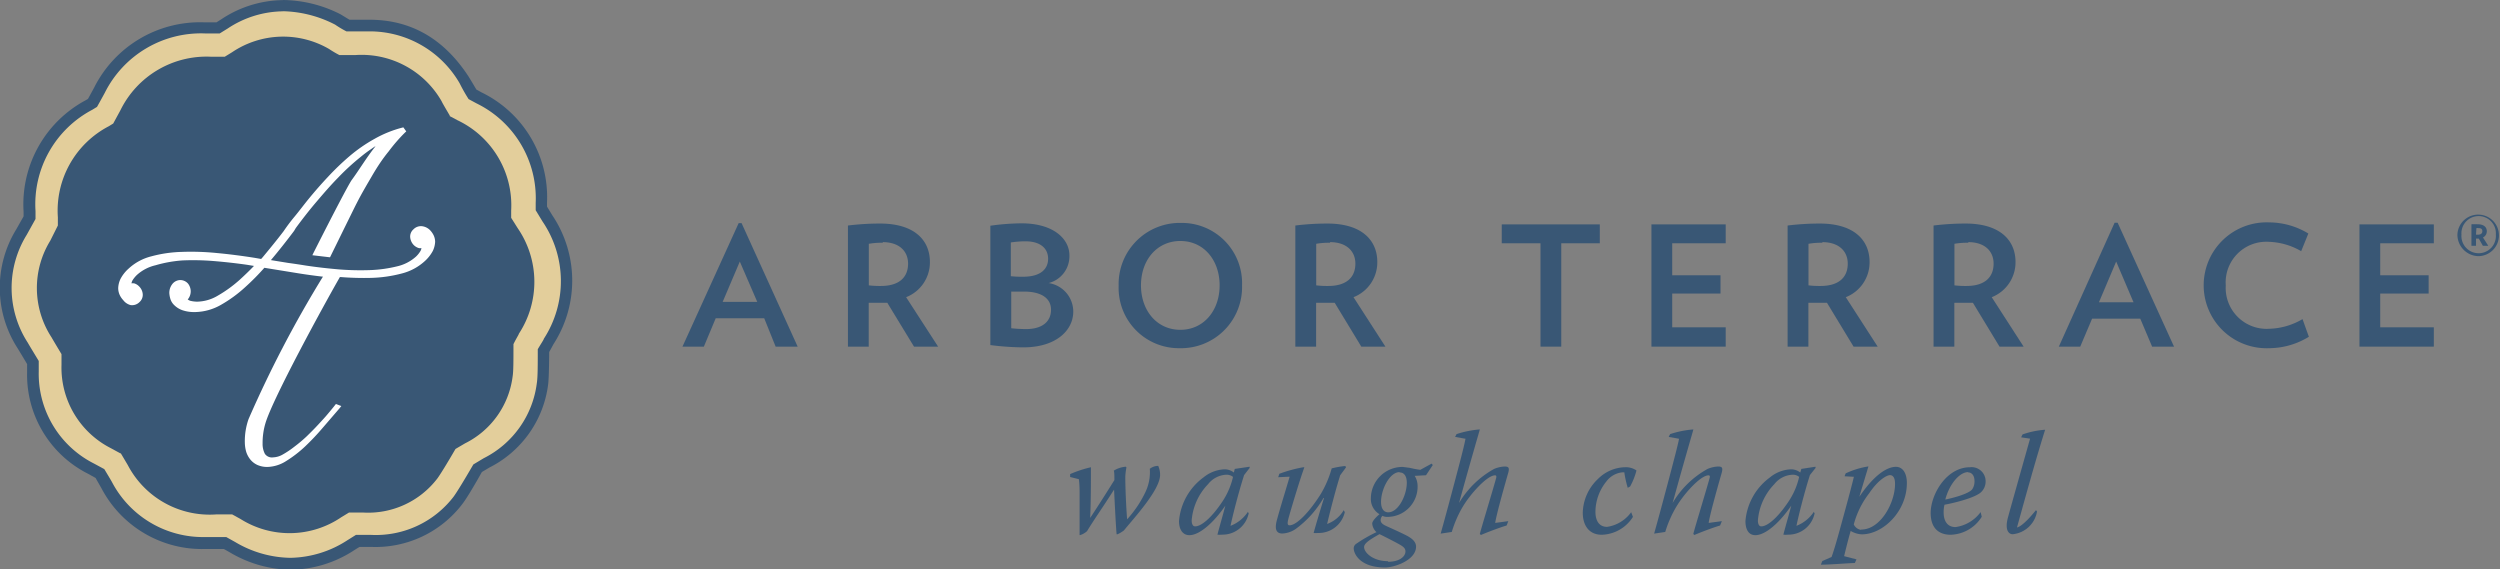 <svg viewBox="0 0 240.67 54.78" xmlns="http://www.w3.org/2000/svg"><rect x="0" y="0" width="240.67" height="54.78" fill="#808080" stroke="none"/><g transform="translate(-22.43 -24.63)"><path d="m49.62 24.91a10.72 10.72 0 0 0 -5.86 1.81l-.49.3h-1.08a11.31 11.31 0 0 0 -10.51 6.23l-.59 1.07-.2.12a11.23 11.23 0 0 0 -5.89 10.61v.46l-.69 1.25a10.63 10.63 0 0 0 .14 11.36l.9 1.49v.74a10.57 10.57 0 0 0 5.8 9.7l.72.41.57 1a10.8 10.8 0 0 0 9.86 5.79h.52 1.24l.6.33a11.64 11.64 0 0 0 5.78 1.65 11.28 11.28 0 0 0 6-1.86l.56-.37h1 .08a10.43 10.43 0 0 0 8.79-4.07c.32-.45.92-1.41 1.81-2.94l.73-.43a10.36 10.36 0 0 0 5.59-7.99c.06-.51.09-1.52.09-3.07l.42-.76a11.19 11.19 0 0 0 -.13-12.3l-.49-.8c0-.21 0-.35 0-.39a11.12 11.12 0 0 0 -6.25-10.51l-.49-.26c-.16-.27-.27-.48-.37-.63l-.36-.67c-2.36-3.58-5.54-5.39-9.48-5.39h-.61c-.09 0-.39 0-1.29 0l-.22-.12-.66-.4a12.29 12.29 0 0 0 -5.54-1.36z" fill="#e3ce9b"/><path d="m49.62 25.71a11.43 11.43 0 0 1 5.07 1.29 9.6 9.6 0 0 0 1.09.65h1.62.6a10 10 0 0 1 8.68 5 16.5 16.5 0 0 0 .86 1.52l.76.41a10.16 10.16 0 0 1 5.7 9.58v.71l.65 1.07a10.21 10.21 0 0 1 .13 11.31c0 .08-.26.45-.58 1 0 1.51 0 2.71-.09 3.26a9.39 9.39 0 0 1 -5.11 7.23l-1 .6c-.85 1.46-1.55 2.62-1.9 3.1a9.43 9.43 0 0 1 -8 3.68h-1.4l-.8.5a10.33 10.33 0 0 1 -5.52 1.71 10.67 10.67 0 0 1 -5.31-1.52l-.86-.48h-1.56-.45a9.9 9.9 0 0 1 -9-5.31c-.07-.13-.34-.58-.73-1.23l-1-.54a9.68 9.68 0 0 1 -5.31-8.87c0-.14 0-.52 0-1-.55-.91-.94-1.55-1.05-1.75a9.71 9.71 0 0 1 -.11-10.39l.85-1.53c0-.41 0-.68 0-.76a10.27 10.27 0 0 1 5.46-9.75l.46-.28c.41-.73.68-1.23.74-1.34a10.35 10.35 0 0 1 9.68-5.73h1.39l.76-.47a9.78 9.78 0 0 1 5.35-1.66m0-1.08a10.89 10.89 0 0 0 -5.93 1.83l-.49.31h-1.16a11.41 11.41 0 0 0 -10.62 6.29l-.59 1.08-.2.12a11.36 11.36 0 0 0 -6 10.73v.46l-.7 1.24a10.75 10.75 0 0 0 .14 11.48c.11.18.44.72.9 1.5v.75a10.67 10.67 0 0 0 5.85 9.8l.74.41.57 1a10.93 10.93 0 0 0 10 5.84h.53 1.25l.6.34a11.8 11.8 0 0 0 5.84 1.66 11.41 11.41 0 0 0 6.09-1.87c.08-.05.26-.17.54-.33h1.09a10.51 10.51 0 0 0 8.86-4.21c.33-.45.93-1.41 1.82-3l.74-.44a10.42 10.42 0 0 0 5.64-8c.06-.52.09-1.54.1-3.11l.42-.77a11.28 11.28 0 0 0 -.13-12.41l-.5-.82c0-.21 0-.34 0-.39a11.21 11.21 0 0 0 -6.31-10.61l-.49-.27-.38-.64-.37-.61c-2.37-3.63-5.54-5.47-9.54-5.47h-.62-1.3l-.22-.13-.66-.4a12.46 12.46 0 0 0 -5.58-1.37z" fill="#395775"/><path d="m43.27 74.15a8.9 8.9 0 0 1 -8.54-4.75l-.67-1.13h-.05l-.9-.49a8.7 8.7 0 0 1 -4.76-8c0-.12 0-.47 0-1v-.06c-.5-.83-.85-1.42-.95-1.6a8.7 8.7 0 0 1 -.13-9.32l.73-1.46v-.05-.75a9.16 9.16 0 0 1 4.91-8.76l.42-.26.7-1.29a9.23 9.23 0 0 1 8.7-5.14h1.28.06l.7-.43a8.8 8.8 0 0 1 9.33-.32 10.54 10.54 0 0 0 1 .59h.05 1.5a8.87 8.87 0 0 1 8.29 4.44c.08.18.3.55.79 1.39v.05l.75.4a9.06 9.06 0 0 1 5.16 8.68v.66.05l.63 1a9.12 9.12 0 0 1 .11 10.16c0 .07-.23.41-.52 1v.11c0 1.52 0 2.51-.08 3a8.37 8.37 0 0 1 -4.58 6.44l-.92.54c-.86 1.48-1.45 2.43-1.73 2.82a8.38 8.38 0 0 1 -7.18 3.3h-.06c-.12 0-.56 0-1.22 0h-.06l-.74.45a8.86 8.86 0 0 1 -9.71.17l-.8-.44h-.05-.03z" fill="#395775"/><path d="m64.18 47.29a1.93 1.93 0 0 0 -.32-.47 1.3 1.3 0 0 0 -.78-.41 1 1 0 0 0 -.85.3.92.92 0 0 0 -.31.78 1.24 1.24 0 0 0 .34.73 1.17 1.17 0 0 0 .48.29.66.66 0 0 0 .26 0 .71.71 0 0 1 -.09.28 2.49 2.49 0 0 1 -.43.54 4.07 4.07 0 0 1 -1.78.93 12.91 12.91 0 0 1 -2.58.37 26.25 26.25 0 0 1 -3-.06c-1.06-.09-2.14-.21-3.21-.37-.44-.07-1-.16-1.74-.26l-1.66-.27c.76-.9 1.5-1.84 2.23-2.81l.16-.27c.64-.87 1.3-1.72 2-2.54s1.37-1.6 2.08-2.32a22.28 22.28 0 0 1 2.18-2 12.13 12.13 0 0 1 1-.75s.46-.33.41-.26c-.93 1.18-1.57 2.28-2.31 3.28-.37.58-1.6 2.92-3.64 6.95l-.12.25 1.7.2 1.38-2.81c.59-1.19 1.09-2.22 1.18-2.38.47-.93 1-1.82 1.49-2.66s1-1.62 1.6-2.35a16 16 0 0 1 1.57-1.81l.12-.11-.28-.39a11 11 0 0 0 -2.78 1.11 14.75 14.75 0 0 0 -2.42 1.68 24.93 24.93 0 0 0 -2.06 1.98c-.65.69-1.24 1.37-1.76 2s-1 1.28-1.45 1.82-.78 1-1.06 1.41c-.63.83-1.32 1.67-2 2.49l-.16.18-.63-.11c-1.21-.19-2.43-.35-3.62-.46a24.92 24.92 0 0 0 -3.4-.11 12.37 12.37 0 0 0 -2.93.43 5 5 0 0 0 -2.17 1.17 3.52 3.52 0 0 0 -.79 1 2.23 2.23 0 0 0 -.22.87 1.58 1.58 0 0 0 .16.71 1.86 1.86 0 0 0 .32.46 1.3 1.3 0 0 0 .71.48 1 1 0 0 0 .86-.29.93.93 0 0 0 .31-.78 1.17 1.17 0 0 0 -.35-.73 1.07 1.07 0 0 0 -.47-.29.85.85 0 0 0 -.26 0 .76.76 0 0 1 .09-.28 2.7 2.7 0 0 1 .43-.53 4 4 0 0 1 1.78-.93 12.32 12.32 0 0 1 2.61-.47 24.28 24.28 0 0 1 3 .06c1.08.09 2.16.21 3.21.36l.67.11c-.46.48-.92.92-1.37 1.33a12.41 12.41 0 0 1 -2.11 1.53 4 4 0 0 1 -2 .58 2.8 2.8 0 0 1 -.64-.08.72.72 0 0 1 -.26-.14.8.8 0 0 0 .15-.21 1.21 1.21 0 0 0 .14-.54 1.23 1.23 0 0 0 -.26-.77 1 1 0 0 0 -.77-.34 1 1 0 0 0 -.76.41 1.37 1.37 0 0 0 -.27.85 2.48 2.48 0 0 0 .1.55 1.39 1.39 0 0 0 .38.61 2.12 2.12 0 0 0 .77.48 3.43 3.43 0 0 0 1.21.18h.07a5.17 5.17 0 0 0 2.4-.67 12.76 12.76 0 0 0 2.39-1.74 23 23 0 0 0 1.83-1.85l3.33.54c.69.11 1.4.21 2.25.31h.06a110.22 110.22 0 0 0 -7.16 13.71 6.38 6.38 0 0 0 -.36 2.28 3.44 3.44 0 0 0 .13.87 2.25 2.25 0 0 0 .41.76 1.88 1.88 0 0 0 .69.52 2.32 2.32 0 0 0 1 .18 3.54 3.54 0 0 0 1.77-.58 11.47 11.47 0 0 0 1.79-1.38 23.37 23.37 0 0 0 1.73-1.83l1.61-1.87.16-.2-.52-.2-.08.1c-.16.21-.38.47-.67.82s-.59.67-.95 1.06-.73.76-1.12 1.14a14 14 0 0 1 -1.19 1 8.75 8.75 0 0 1 -1.12.75 2 2 0 0 1 -.92.27.82.82 0 0 1 -.79-.34 2.06 2.06 0 0 1 -.22-1 6.6 6.6 0 0 1 .29-2c.74-2.41 5.5-11.13 7.06-13.86l.09-.16h.06a28.32 28.32 0 0 0 3 .08 12.9 12.9 0 0 0 2.93-.43 5.15 5.15 0 0 0 2.17-1.17 3.66 3.66 0 0 0 .79-1 2.27 2.27 0 0 0 .22-.88 1.54 1.54 0 0 0 -.14-.61z" fill="#fff"/><g fill="#395775"><path d="m97.1 58-1.1-2.73h-4.67l-1.14 2.73h-2.06l5.41-11.89h.28l5.4 11.89zm-3.45-8.19-1.65 3.88h3.33z"/><path d="m110.42 58-2.57-4.22h-.62c-.38 0-.78 0-1.17 0v4.22h-2v-11.66a25.47 25.47 0 0 1 3.09-.19c3.33 0 4.8 1.62 4.8 3.7a3.6 3.6 0 0 1 -2.29 3.39l3.08 4.76zm-3-10a7.13 7.13 0 0 0 -1.35.1v4a8.77 8.77 0 0 0 1.15.06c1.75 0 2.63-.81 2.63-2.16-.01-1.24-.91-2.06-2.44-2.06z"/><path d="m120.94 58.07a26.26 26.26 0 0 1 -3.17-.22v-11.49a22.27 22.27 0 0 1 3-.23c3.09 0 4.61 1.51 4.61 3.08a2.66 2.66 0 0 1 -2 2.67 2.78 2.78 0 0 1 2.37 2.82c-.04 1.74-1.65 3.37-4.81 3.37zm.2-10.21a9.71 9.71 0 0 0 -1.4.11v3.25a9.54 9.54 0 0 0 1.19.05c1.69 0 2.4-.75 2.4-1.73s-.72-1.68-2.19-1.68zm-.14 4.84c-.42 0-.95 0-1.22 0v3.53a14.08 14.08 0 0 0 1.43.08c1.6 0 2.4-.76 2.4-1.86s-.92-1.75-2.61-1.75z"/><path d="m136 58.15a5.8 5.8 0 0 1 -5.88-6 5.89 5.89 0 0 1 6-6.06 5.8 5.8 0 0 1 5.88 6.01 5.88 5.88 0 0 1 -6 6.05zm.06-10.32c-2.24 0-3.79 1.82-3.79 4.27s1.55 4.28 3.79 4.28 3.78-1.84 3.78-4.28-1.54-4.27-3.77-4.27z"/><path d="m153.48 58-2.56-4.22h-.63c-.38 0-.78 0-1.16 0v4.22h-2v-11.66a25.16 25.16 0 0 1 3.08-.19c3.33 0 4.81 1.62 4.81 3.7a3.6 3.6 0 0 1 -2.29 3.39l3.07 4.76zm-3-10a7 7 0 0 0 -1.34.1v4a8.68 8.68 0 0 0 1.15.06c1.74 0 2.62-.81 2.62-2.16-.01-1.24-.91-2.06-2.44-2.06z"/><path d="m172.73 48.05v9.95h-2v-9.95h-3.73v-1.82h9.44v1.82z"/><path d="m181.41 58v-11.77h7.15v1.82h-5.15v3.08h4.65v1.76h-4.65v3.25h5.15v1.86z"/><path d="m200.87 58-2.56-4.22h-.62c-.39 0-.79 0-1.17 0v4.22h-2v-11.66a25.33 25.33 0 0 1 3.09-.19c3.33 0 4.8 1.62 4.8 3.7a3.6 3.6 0 0 1 -2.29 3.39l3.07 4.76zm-3-10a7 7 0 0 0 -1.34.1v4a8.77 8.77 0 0 0 1.15.06c1.75 0 2.63-.81 2.63-2.16-.01-1.24-.91-2.06-2.45-2.06z"/><path d="m214.92 58-2.56-4.22h-.63c-.38 0-.78 0-1.16 0v4.22h-2v-11.66a25.16 25.16 0 0 1 3.08-.19c3.33 0 4.81 1.62 4.81 3.7a3.61 3.61 0 0 1 -2.29 3.39l3.07 4.76zm-3-10a7 7 0 0 0 -1.34.1v4a8.59 8.59 0 0 0 1.15.06c1.74 0 2.62-.81 2.62-2.16-.01-1.24-.9-2.06-2.44-2.06z"/><path d="m229.61 58-1.14-2.69h-4.64l-1.14 2.69h-2.06l5.37-11.93h.29l5.43 11.93zm-3.46-8.19-1.66 3.92h3.33z"/><path d="m240.88 58.15a6.06 6.06 0 1 1 0-12.11 7.3 7.3 0 0 1 3.77 1.07l-.69 1.7a6.58 6.58 0 0 0 -3.12-.9 3.91 3.91 0 0 0 -4.14 4.19 3.94 3.94 0 0 0 4.19 4.18 6.65 6.65 0 0 0 3.2-.93l.61 1.7a7.37 7.37 0 0 1 -3.82 1.1z"/><path d="m249.57 58v-11.77h7.16v1.82h-5.16v3.08h4.66v1.76h-4.66v3.25h5.16v1.86z"/><path d="m125.45 70.55v-.28a11.42 11.42 0 0 1 2-.66c0 1.62 0 3.22-.07 4.88.49-.74 1.22-1.87 2.33-3.64 0-.54 0-.73-.06-.91a2.52 2.52 0 0 1 1.17-.38l.05.07a6.53 6.53 0 0 0 -.11.87c0 1.49.14 3.83.18 4.12a10.74 10.74 0 0 0 1.74-2.58 4.47 4.47 0 0 0 .44-2.28 1.31 1.31 0 0 1 .81-.28 2.1 2.1 0 0 1 .18.87c0 1.45-2.55 4.19-3.48 5.34a2.87 2.87 0 0 1 -.64.38h-.06c-.05-.28-.18-2.82-.25-4.31-1 1.58-2 3-2.6 4a1.74 1.74 0 0 1 -.66.38h-.06c0-.39 0-2.56 0-4.1 0-.79-.06-1.22-.07-1.28z"/><path d="m142.73 69.56v.12l-.53.68c-.56 1.75-1.11 3.93-1.31 4.89a3.53 3.53 0 0 0 1.67-1.34l.08.13a2.57 2.57 0 0 1 -2.56 2.06 2.14 2.14 0 0 1 -.45 0c.17-.67.56-2 .76-2.79-1.08 1.58-2.46 2.84-3.46 2.84-.63 0-1-.53-1-1.36a5.81 5.81 0 0 1 2.37-4.21 3.41 3.41 0 0 1 2-.77 1.43 1.43 0 0 1 .91.31l.09-.35zm-5.23 5.74c.55 0 1.54-.77 2.63-2.42a7.16 7.16 0 0 0 1-2.34 1 1 0 0 0 -.63-.21 2.36 2.36 0 0 0 -1.77.91 5.67 5.67 0 0 0 -1.58 3.49c0 .42.17.57.31.57z"/><path d="m145.48 70.57.11-.33a13.28 13.28 0 0 1 2.31-.63h.1c-.47 1.29-1.38 4.34-1.55 5-.11.45-.06.59.12.59.69 0 1.92-1.29 3-3a10 10 0 0 0 1.06-2.48 9.09 9.09 0 0 1 1.31-.23l.07.13-.56.76c-.34 1.06-.86 3-1.26 4.69a3.05 3.05 0 0 0 1.6-1.33l.1.2a2.58 2.58 0 0 1 -2.58 2 2.85 2.85 0 0 1 -.42 0c.2-.73.52-1.82 1-3.37h-.05a9.71 9.71 0 0 1 -2.7 3 2.47 2.47 0 0 1 -1.26.42c-.38 0-.83-.16-.53-1.28.36-1.34.95-3.2 1.23-4.19z"/><path d="m159.71 70.38-1.09.06a1.88 1.88 0 0 1 .28 1 2.91 2.91 0 0 1 -2.9 2.95 1.07 1.07 0 0 1 -.49-.1.64.64 0 0 0 -.17.41c0 .14.06.34.46.53s1.19.53 1.95.91 1 .73 1 1.12c0 1.26-2 2-3 2-2.44 0-3-1.37-3-1.83a.52.52 0 0 1 .24-.45 13.39 13.39 0 0 1 1.95-1.12 1.27 1.27 0 0 1 -.41-.83c0-.25.42-.66.7-.9a1.7 1.7 0 0 1 -.83-1.55 3.05 3.05 0 0 1 3.07-3l.69.09a9.13 9.13 0 0 0 1 .19l1.09-.6.11.14zm-3.64 8.33c1.05 0 1.66-.48 1.66-1 0-.24-.12-.41-.56-.66s-1.38-.73-1.94-1c-1.11.62-1.48.93-1.48 1.25 0 .53.86 1.35 2.27 1.35zm1.09-8.63c-.94 0-1.78 1.64-1.78 2.87 0 .68.29 1 .69 1 1 0 1.79-1.68 1.79-2.84 0-.66-.27-1-.69-1z"/><path d="m161.12 76c.31-1.1.7-2.53 1.32-4.87s.94-3.56 1.07-4.26l-1-.18.14-.27a9.54 9.54 0 0 1 2.24-.45c-.15.56-.7 2.37-2 7.08a9 9 0 0 1 3.38-3.28 2.93 2.93 0 0 1 1-.23c.38 0 .52.09.32.73-.54 1.89-1.12 4-1.22 4.7l1.26-.17-.16.42c-.76.22-2.06.73-2.47.91l-.11-.09c.08-.39 1.33-4.48 1.57-5.39.05-.2 0-.26-.11-.26-.73 0-2.29 1.68-3.09 3a11 11 0 0 0 -1.07 2.45z"/><path d="m179.63 74.39a3.67 3.67 0 0 1 -3 1.72c-1.3 0-1.83-1-1.83-2.11a4.6 4.6 0 0 1 1.44-3.24 3.8 3.8 0 0 1 2.61-1.15 1.8 1.8 0 0 1 1.12.31 6.53 6.53 0 0 1 -.61 1.54l-.23.13a9.87 9.87 0 0 1 -.33-1.49h-.18a2.18 2.18 0 0 0 -1.54.87 4.68 4.68 0 0 0 -1.06 2.93c0 .85.35 1.45 1.12 1.45a3.49 3.49 0 0 0 2.32-1.41z"/><path d="m181.67 76c.31-1.1.7-2.53 1.32-4.87s.94-3.56 1.08-4.26l-1-.18.14-.27a9.54 9.54 0 0 1 2.24-.45c-.15.56-.7 2.37-2 7.08a8.87 8.87 0 0 1 3.37-3.28 2.93 2.93 0 0 1 1-.23c.38 0 .52.09.32.73-.54 1.89-1.12 4-1.22 4.7l1.27-.17-.17.42c-.76.22-2.06.73-2.47.91l-.11-.09c.08-.39 1.33-4.48 1.57-5.39.06-.2 0-.26-.11-.26-.73 0-2.29 1.68-3.08 3a11 11 0 0 0 -1.08 2.45z"/><path d="m197.21 69.56v.12l-.54.68c-.56 1.75-1.1 3.93-1.3 4.89a3.53 3.53 0 0 0 1.67-1.34l.08.13a2.57 2.57 0 0 1 -2.56 2.06 2 2 0 0 1 -.45 0c.17-.67.56-2 .76-2.79-1.08 1.58-2.45 2.84-3.46 2.84-.63 0-.95-.53-.95-1.36a5.81 5.81 0 0 1 2.37-4.21 3.41 3.41 0 0 1 2-.77 1.43 1.43 0 0 1 .91.31l.1-.35zm-5.21 5.74c.55 0 1.54-.77 2.63-2.42a7 7 0 0 0 1-2.34.94.94 0 0 0 -.63-.21 2.36 2.36 0 0 0 -1.76.91 5.67 5.67 0 0 0 -1.58 3.49c0 .42.16.57.3.57z"/><path d="m200 70.48.11-.28a8.1 8.1 0 0 1 2.19-.67l-.88 2.93c1.6-2.37 2.85-2.89 3.52-2.89s1.06.62 1.06 1.56c0 2.76-2.32 4.94-4.33 4.94a2.27 2.27 0 0 1 -1.08-.33c-.11.4-.25.85-.63 2.43l1.19.31-.16.35c-.48 0-2.3.16-3.27.16l.14-.35.89-.39c.14-.36.47-1.42.93-3.13.55-2 1-3.66 1.22-4.59zm1.6 5.13c1.9 0 3.29-2.65 3.26-4.44 0-.56-.21-.8-.49-.8s-1.12.43-2 1.75a8.34 8.34 0 0 0 -1.48 3 .92.92 0 0 0 .71.52z"/><path d="m213.21 74.38a3.65 3.65 0 0 1 -3 1.73c-.93 0-1.9-.44-1.92-2.07 0-1.82 1.52-4.43 3.79-4.43a1.35 1.35 0 0 1 1.5 1.39 1.38 1.38 0 0 1 -.37.94c-.51.61-2.81 1.14-3.59 1.28a3.19 3.19 0 0 0 -.08.75c0 .72.29 1.4 1.15 1.4a3.62 3.62 0 0 0 2.41-1.44zm-1.31-4.3c-.81 0-1.79 1.1-2.2 2.64.62-.12 2.28-.54 2.6-1a1.34 1.34 0 0 0 .21-.79c0-.54-.28-.82-.6-.82z"/><path d="m217 66.73.14-.28a8.32 8.32 0 0 1 2.17-.45c-.27.87-.68 2.18-1.42 4.79s-1.16 4.17-1.29 4.62c.56-.14 1.43-1.18 1.83-1.67l.1.13a2.64 2.64 0 0 1 -2.34 2.19c-.4 0-.77-.42-.47-1.57.15-.57 1.43-5.11 2.14-7.63z"/><path d="m259 47.22a2 2 0 1 1 2 2.07 2.07 2.07 0 0 1 -2-2.07zm3.7 0a1.66 1.66 0 1 0 -3.31 0 1.66 1.66 0 1 0 3.31 0zm-2.35-1a5.34 5.34 0 0 1 .6 0c.61 0 .88.29.88.67a.65.65 0 0 1 -.37.6l.51.8h-.52l-.39-.69h-.27v.69h-.44zm.44 1h.21c.25 0 .4-.12.4-.34s-.14-.29-.38-.29a.58.58 0 0 0 -.19 0z"/></g></g></svg>